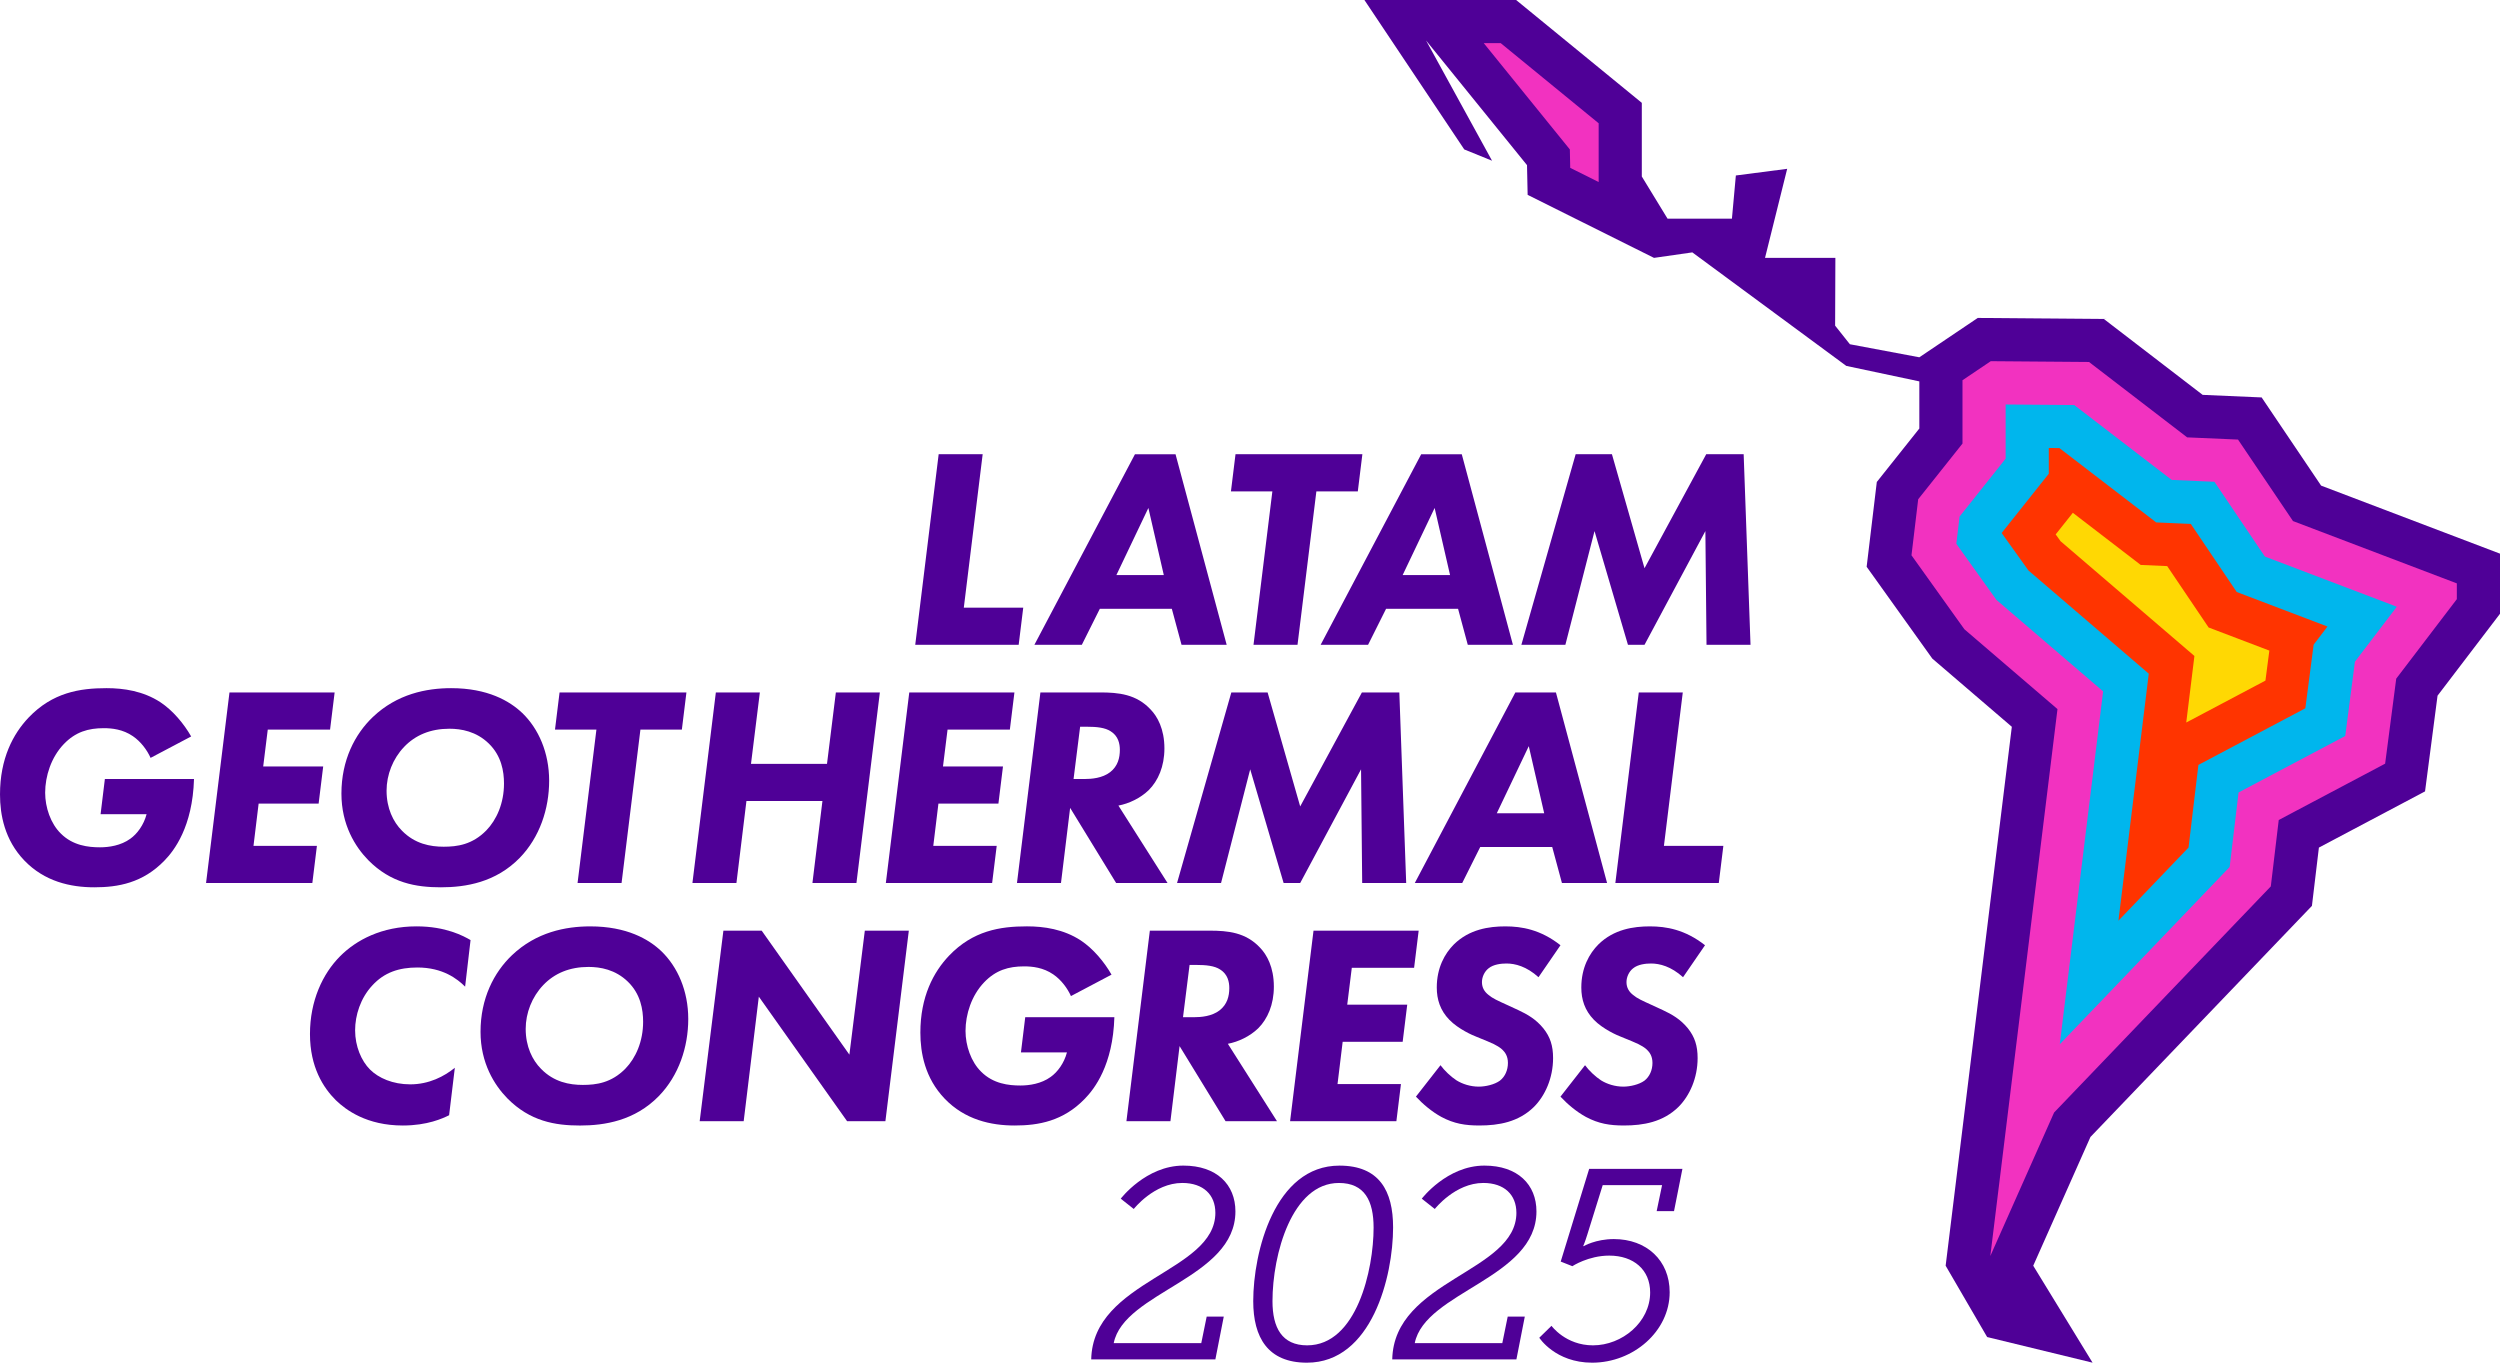 <?xml version="1.0" encoding="UTF-8"?><svg id="Layer_2" xmlns="http://www.w3.org/2000/svg" viewBox="0 0 1560.14 850.39"><defs><style>.cls-1{fill:#4f0097;}.cls-2{fill:#ffd803;}.cls-3{fill:#f232c0;}.cls-4{fill:#ff3400;}.cls-5{fill:#00b6ed;}</style></defs><g id="_x31_1_x5F_Final_x5F_PATHS"><g id="_x31_1_x5F_Primary_x2B_Yr"><g id="_x31_1_x5F_Symbol"><polygon class="cls-1" points="1448.5 303.05 1411.39 248.02 1374.58 246.42 1312.92 199.06 1234.23 198.41 1197.77 222.97 1154.43 214.83 1145.22 203.22 1145.38 160.93 1101.47 160.93 1115.3 105.35 1083.27 109.51 1080.82 136.46 1040.64 136.46 1024.58 110.14 1024.58 64.18 946.14 0 851.47 0 913.78 93.25 931.12 100.3 889.95 25.28 952.94 103.05 953.33 121.6 1032.19 160.93 1056.11 157.5 1152.18 228.34 1197.77 238.01 1197.77 267.42 1171.23 300.78 1164.89 353.7 1205.88 411.01 1255.49 453.55 1214.19 789.88 1240.09 834.39 1305.88 850.39 1268.85 789.88 1304.56 709.53 1442.77 565.31 1447.12 528.94 1513.36 493.87 1521.16 434.15 1560.14 383.02 1560.14 345.51 1448.5 303.05"/><path class="cls-3" d="M1283.97,442.5l-58.09-49.81-33.01-46.16,4.19-34.97,27.64-34.74v-39.53l17.65-11.89,61.32.5,61.24,47.04,31.74,1.38,34.3,50.85,102.25,38.89v9.85l-37.82,49.61-6.92,53.05-66.4,35.16-4.95,41.43-135.24,141.12-39.8,89.56,41.92-341.35ZM979.91,104.76l-.24-11.5-53.73-66.34h10.59l61.12,50.01v36.67l-17.74-8.85Z"/><polygon class="cls-5" points="1312.46 431.45 1245.89 374.37 1220.85 339.36 1222.89 322.36 1251.63 286.23 1251.63 252.42 1294.43 252.77 1355.25 299.49 1381.92 300.65 1413.4 347.32 1495.75 378.64 1469.61 412.93 1463.56 459.3 1396.99 494.54 1391.43 541.04 1285.42 651.66 1312.46 431.45"/><polygon class="cls-4" points="1340.95 420.41 1265.9 356.05 1249.14 332.62 1278.56 295.64 1278.56 279.57 1285.18 279.62 1345.59 326.02 1367.19 326.96 1395.85 369.45 1452.47 390.99 1443.84 402.32 1438.66 442.01 1371.93 477.34 1365.77 528.9 1322.02 574.55 1340.95 420.41"/><polygon class="cls-2" points="1369.44 409.36 1285.9 337.74 1282.86 333.49 1293.57 320.02 1335.93 352.56 1352.45 353.28 1378.3 391.59 1416.2 406.01 1413.76 424.73 1364.34 450.89 1369.44 409.36"/></g><g id="_x31_1_x5F_Logotype_x2B_Country_x2B_Year"><path class="cls-1" d="M613.24,283.46l-11.77,95.75h37.09l-2.85,23.18h-64.55l14.62-118.93h27.46Z"/><path class="cls-1" d="M731.28,379.93h-44.93l-11.23,22.47h-29.6l62.76-118.93h25.32l31.92,118.93h-28.17l-6.06-22.47ZM726.28,358.89l-9.63-41.9-19.97,41.9h29.6Z"/><path class="cls-1" d="M821.49,306.64l-11.77,95.75h-27.46l11.77-95.75h-25.85l2.85-23.18h79.17l-2.85,23.18h-25.85Z"/><path class="cls-1" d="M909.91,379.93h-44.93l-11.23,22.47h-29.6l62.76-118.93h25.32l31.92,118.93h-28.17l-6.06-22.47ZM904.92,358.89l-9.63-41.9-19.97,41.9h29.6Z"/><path class="cls-1" d="M949.42,402.39l33.88-118.93h22.64l20.33,71.14,38.51-71.14h23.36l4.28,118.93h-27.46l-.71-70.96-37.98,70.96h-10.34l-20.86-70.96-18.19,70.96h-27.46Z"/><path class="cls-1" d="M65.44,486.15h55.63c-.89,29.95-12.48,44.75-18.37,50.82-13.55,14.09-29.06,16.76-43.86,16.76s-31.02-3.57-43.68-16.76c-12.3-12.84-15.16-28.53-15.16-41.19,0-22.47,8.2-37.8,17.83-47.96,14.98-15.69,31.92-18.37,48.68-18.37,10.7,0,22.82,1.78,33.52,8.74,7.85,5.17,14.8,13.55,19.26,21.4l-25.32,13.37c-2.14-4.81-6.06-10.16-11.05-13.55-6.24-4.28-13.02-4.99-18.19-4.99-9.63,0-17.65,2.32-24.96,9.98-7.85,8.2-11.59,19.97-11.59,30.31,0,9.09,3.39,19.26,9.81,25.5,7.49,7.49,17.12,8.56,24.43,8.56,5.53,0,13.02-1.07,18.9-5.35,4.28-3.03,8.38-8.56,10.16-15.33h-28.71l2.67-21.93Z"/><path class="cls-1" d="M205.97,455.3h-38.87l-2.85,23h37.44l-2.85,23.18h-37.44l-3.21,26.39h39.58l-2.85,23.18h-66.33l14.62-118.93h65.62l-2.85,23.18Z"/><path class="cls-1" d="M325.94,444.96c10.16,9.81,16.76,24.78,16.76,42.26s-5.88,35.3-18.37,48.14c-14.98,15.33-33.7,18.37-49.21,18.37s-31.2-2.67-45.29-16.94c-8.2-8.38-16.76-22.11-16.76-41.54,0-20.86,8.38-37.09,19.61-47.79,15.16-14.44,33.52-18.01,48.85-18.01,22.82,0,36.55,8.02,44.4,15.51ZM252.12,466.18c-6.95,7.31-10.88,17.29-10.88,27.28,0,10.88,4.1,19.43,9.63,24.96,8.02,8.2,17.65,9.98,26.03,9.98s17.83-1.25,26.57-10.16c6.42-6.6,11.05-16.94,11.05-29.24,0-7.67-1.6-17.3-9.45-24.96s-17.3-9.27-24.61-9.27c-11.77,0-21.22,3.92-28.35,11.41Z"/><path class="cls-1" d="M399.66,455.3l-11.77,95.75h-27.46l11.77-95.75h-25.85l2.85-23.18h79.17l-2.85,23.18h-25.85Z"/><path class="cls-1" d="M468.66,476.7h47.43l5.53-44.58h27.46l-14.62,118.93h-27.46l6.24-51.17h-47.43l-6.24,51.17h-27.46l14.62-118.93h27.46l-5.53,44.58Z"/><path class="cls-1" d="M630.2,455.3h-38.87l-2.85,23h37.44l-2.85,23.18h-37.44l-3.21,26.39h39.58l-2.85,23.18h-66.33l14.62-118.93h65.62l-2.85,23.18Z"/><path class="cls-1" d="M686.54,432.12c11.41,0,22.64,1.07,31.56,10.7,4.1,4.28,8.56,11.95,8.56,24.25,0,11.23-3.92,20.15-9.81,26.03-5.17,4.99-12.3,8.38-18.9,9.63l30.67,48.32h-32.09l-28.71-46.89-5.71,46.89h-27.46l14.62-118.93h37.27ZM669.96,486.15h6.78c4.46,0,11.23-.54,16.05-4.28,4.81-3.74,6.06-8.92,6.06-13.91,0-3.74-.89-8.56-5.71-11.59-3.57-2.32-8.74-2.85-14.98-2.85h-4.1l-4.1,32.63Z"/><path class="cls-1" d="M734.54,551.05l33.88-118.93h22.64l20.33,71.14,38.51-71.14h23.36l4.28,118.93h-27.46l-.71-70.96-37.98,70.96h-10.34l-20.86-70.96-18.19,70.96h-27.46Z"/><path class="cls-1" d="M968.67,528.58h-44.93l-11.23,22.47h-29.6l62.76-118.93h25.32l31.92,118.93h-28.17l-6.06-22.47ZM963.67,507.54l-9.63-41.9-19.97,41.9h29.6Z"/><path class="cls-1" d="M1050.15,432.12l-11.77,95.75h37.09l-2.85,23.18h-64.55l14.62-118.93h27.46Z"/><path class="cls-1" d="M280.28,695.96c-3.92,1.96-13.55,6.42-28.89,6.42-22.47,0-35.48-9.63-41.9-15.87-7.67-7.67-16.05-20.5-16.05-41.19s7.85-37.62,18.9-48.68c9.99-9.99,25.85-18.54,47.61-18.54,18.37,0,29.42,6.06,33.7,8.56l-3.39,29.06c-4.81-4.81-13.91-11.95-29.78-11.95-11.41,0-20.68,3.03-28.17,11.23-7.31,7.84-10.7,18.54-10.7,27.99,0,9.99,3.92,19.08,9.27,24.43,5.35,5.35,14.26,9.27,25.14,9.27,11.77,0,21.22-4.99,27.82-10.34l-3.57,29.6Z"/><path class="cls-1" d="M412.75,593.62c10.16,9.81,16.76,24.78,16.76,42.26s-5.88,35.3-18.37,48.14c-14.98,15.33-33.7,18.37-49.21,18.37s-31.2-2.67-45.29-16.94c-8.2-8.38-16.76-22.11-16.76-41.54,0-20.86,8.38-37.09,19.61-47.79,15.16-14.44,33.52-18.01,48.86-18.01,22.82,0,36.55,8.02,44.4,15.51ZM338.94,614.83c-6.95,7.31-10.88,17.29-10.88,27.28,0,10.88,4.1,19.43,9.63,24.96,8.02,8.2,17.65,9.98,26.03,9.98s17.83-1.25,26.57-10.16c6.42-6.6,11.05-16.94,11.05-29.24,0-7.67-1.6-17.3-9.45-24.96-7.85-7.67-17.3-9.27-24.61-9.27-11.77,0-21.22,3.92-28.35,11.41Z"/><path class="cls-1" d="M436.64,699.71l14.8-118.93h23.89l54.74,77.38,9.63-77.38h27.46l-14.62,118.93h-23.89l-55.1-77.74-9.45,77.74h-27.46Z"/><path class="cls-1" d="M639.8,634.8h55.63c-.89,29.95-12.48,44.75-18.37,50.82-13.55,14.09-29.06,16.76-43.86,16.76s-31.02-3.57-43.68-16.76c-12.3-12.84-15.16-28.53-15.16-41.19,0-22.47,8.2-37.8,17.83-47.96,14.98-15.69,31.92-18.37,48.68-18.37,10.7,0,22.82,1.78,33.52,8.74,7.85,5.17,14.8,13.55,19.26,21.4l-25.32,13.37c-2.14-4.81-6.06-10.16-11.05-13.55-6.24-4.28-13.02-4.99-18.19-4.99-9.63,0-17.65,2.32-24.96,9.98-7.85,8.2-11.59,19.97-11.59,30.31,0,9.09,3.39,19.26,9.81,25.5,7.49,7.49,17.12,8.56,24.43,8.56,5.53,0,13.02-1.07,18.9-5.35,4.28-3.03,8.38-8.56,10.16-15.33h-28.71l2.67-21.93Z"/><path class="cls-1" d="M754.84,580.78c11.41,0,22.64,1.07,31.56,10.7,4.1,4.28,8.56,11.95,8.56,24.25,0,11.23-3.92,20.15-9.81,26.03-5.17,4.99-12.3,8.38-18.9,9.63l30.67,48.32h-32.09l-28.71-46.89-5.71,46.89h-27.46l14.62-118.93h37.27ZM738.26,634.8h6.78c4.46,0,11.23-.54,16.05-4.28,4.81-3.74,6.06-8.92,6.06-13.91,0-3.74-.89-8.56-5.71-11.59-3.57-2.32-8.74-2.85-14.98-2.85h-4.1l-4.1,32.63Z"/><path class="cls-1" d="M882.47,603.96h-38.87l-2.85,23h37.44l-2.85,23.18h-37.44l-3.21,26.39h39.58l-2.85,23.18h-66.33l14.62-118.93h65.62l-2.85,23.18Z"/><path class="cls-1" d="M960.12,609.84c-7.49-6.78-14.62-8.56-19.97-8.56-3.39,0-8.2.53-11.23,3.03-2.5,1.96-4.1,5.35-4.1,8.56,0,3.57,1.6,6.06,4.1,8.02,2.5,2.14,5.71,3.57,11.59,6.24l6.95,3.21c5.71,2.67,11.05,5.71,15.69,11.41,4.28,5.35,6.06,10.88,6.06,18.54,0,12.48-4.99,23.54-11.95,30.49-9.63,9.45-21.93,11.59-34.06,11.59-8.74,0-15.69-1.07-23.71-5.35-5.88-3.21-11.59-8.02-15.87-12.66l15.33-19.61c2.5,3.39,6.42,7.13,9.99,9.45,3.74,2.32,8.74,3.92,13.91,3.92,4.1,0,9.81-1.25,13.19-3.74,3.21-2.5,4.99-6.6,4.99-11.05s-1.96-6.78-3.39-8.2c-.89-.89-3.21-2.85-9.45-5.35l-6.95-2.85c-1.96-.71-11.05-4.64-16.76-10.52-5.71-5.88-7.85-12.66-7.85-20.15,0-12.3,4.99-21.22,10.7-26.92,9.63-9.45,21.93-11.23,32.09-11.23s21.93,1.96,34.41,11.77l-13.73,19.97Z"/><path class="cls-1" d="M1050.32,609.84c-7.49-6.78-14.62-8.56-19.97-8.56-3.39,0-8.2.53-11.23,3.03-2.5,1.96-4.1,5.35-4.1,8.56,0,3.57,1.6,6.06,4.1,8.02,2.5,2.14,5.71,3.57,11.59,6.24l6.95,3.21c5.71,2.67,11.05,5.71,15.69,11.41,4.28,5.35,6.06,10.88,6.06,18.54,0,12.48-4.99,23.54-11.95,30.49-9.63,9.45-21.93,11.59-34.06,11.59-8.74,0-15.69-1.07-23.71-5.35-5.88-3.21-11.59-8.02-15.87-12.66l15.33-19.61c2.5,3.39,6.42,7.13,9.99,9.45,3.74,2.32,8.74,3.92,13.91,3.92,4.1,0,9.81-1.25,13.19-3.74,3.21-2.5,4.99-6.6,4.99-11.05s-1.96-6.78-3.39-8.2c-.89-.89-3.21-2.85-9.45-5.35l-6.95-2.85c-1.96-.71-11.05-4.64-16.76-10.52-5.71-5.88-7.85-12.66-7.85-20.15,0-12.3,4.99-21.22,10.7-26.92,9.63-9.45,21.93-11.23,32.09-11.23s21.93,1.96,34.41,11.77l-13.73,19.97Z"/><path class="cls-1" d="M758.45,756.84c0-11.16-7.44-18.61-20.64-18.61-17.59,0-30.28,16.24-30.28,16.24l-8.12-6.43s15.73-20.64,39.08-20.64c20.81,0,32.48,11.84,32.48,28.59,0,41.78-69.53,50.07-75.95,82.21h54.64l3.38-16.58h10.66l-5.24,26.73h-77.48c1.02-49.73,77.48-54.3,77.48-91.52Z"/><path class="cls-1" d="M835.88,727.41c24.87,0,33.49,15.73,33.49,38.57,0,30.45-13.2,84.41-53.79,84.41-24.36,0-33.49-15.73-33.49-38.4,0-30.45,13.36-84.58,53.79-84.58ZM815.75,839.57c30.96,0,41.45-47.37,41.45-73.42,0-16.75-5.58-27.91-21.65-27.91-29.27,0-41.45,44.49-41.45,73.76,0,16.58,5.92,27.57,21.65,27.57Z"/><path class="cls-1" d="M946.31,756.84c0-11.16-7.44-18.61-20.64-18.61-17.59,0-30.28,16.24-30.28,16.24l-8.12-6.43s15.73-20.64,39.08-20.64c20.81,0,32.48,11.84,32.48,28.59,0,41.78-69.53,50.07-75.95,82.21h54.64l3.38-16.58h10.66l-5.24,26.73h-77.48c1.02-49.73,77.48-54.3,77.48-91.52Z"/><path class="cls-1" d="M968.22,827.39s8.8,12.18,25.88,12.18c18.27,0,35.69-14.55,35.69-32.99,0-14.21-10.32-23.01-25.54-23.01-13.03,0-23.01,6.6-23.01,6.6l-7.27-2.88,17.76-57.86h58.19l-5.24,26.39h-10.83l3.38-16.24h-37.05l-9.64,30.96c-1.35,4.4-2.54,7.11-2.54,7.11h.34s7.44-4.4,18.78-4.4c20.47,0,34.85,13.36,34.85,33.16,0,24.36-22.67,43.98-48.38,43.98-23.01,0-32.99-15.56-32.99-15.56l7.61-7.44Z"/></g></g></g></svg>